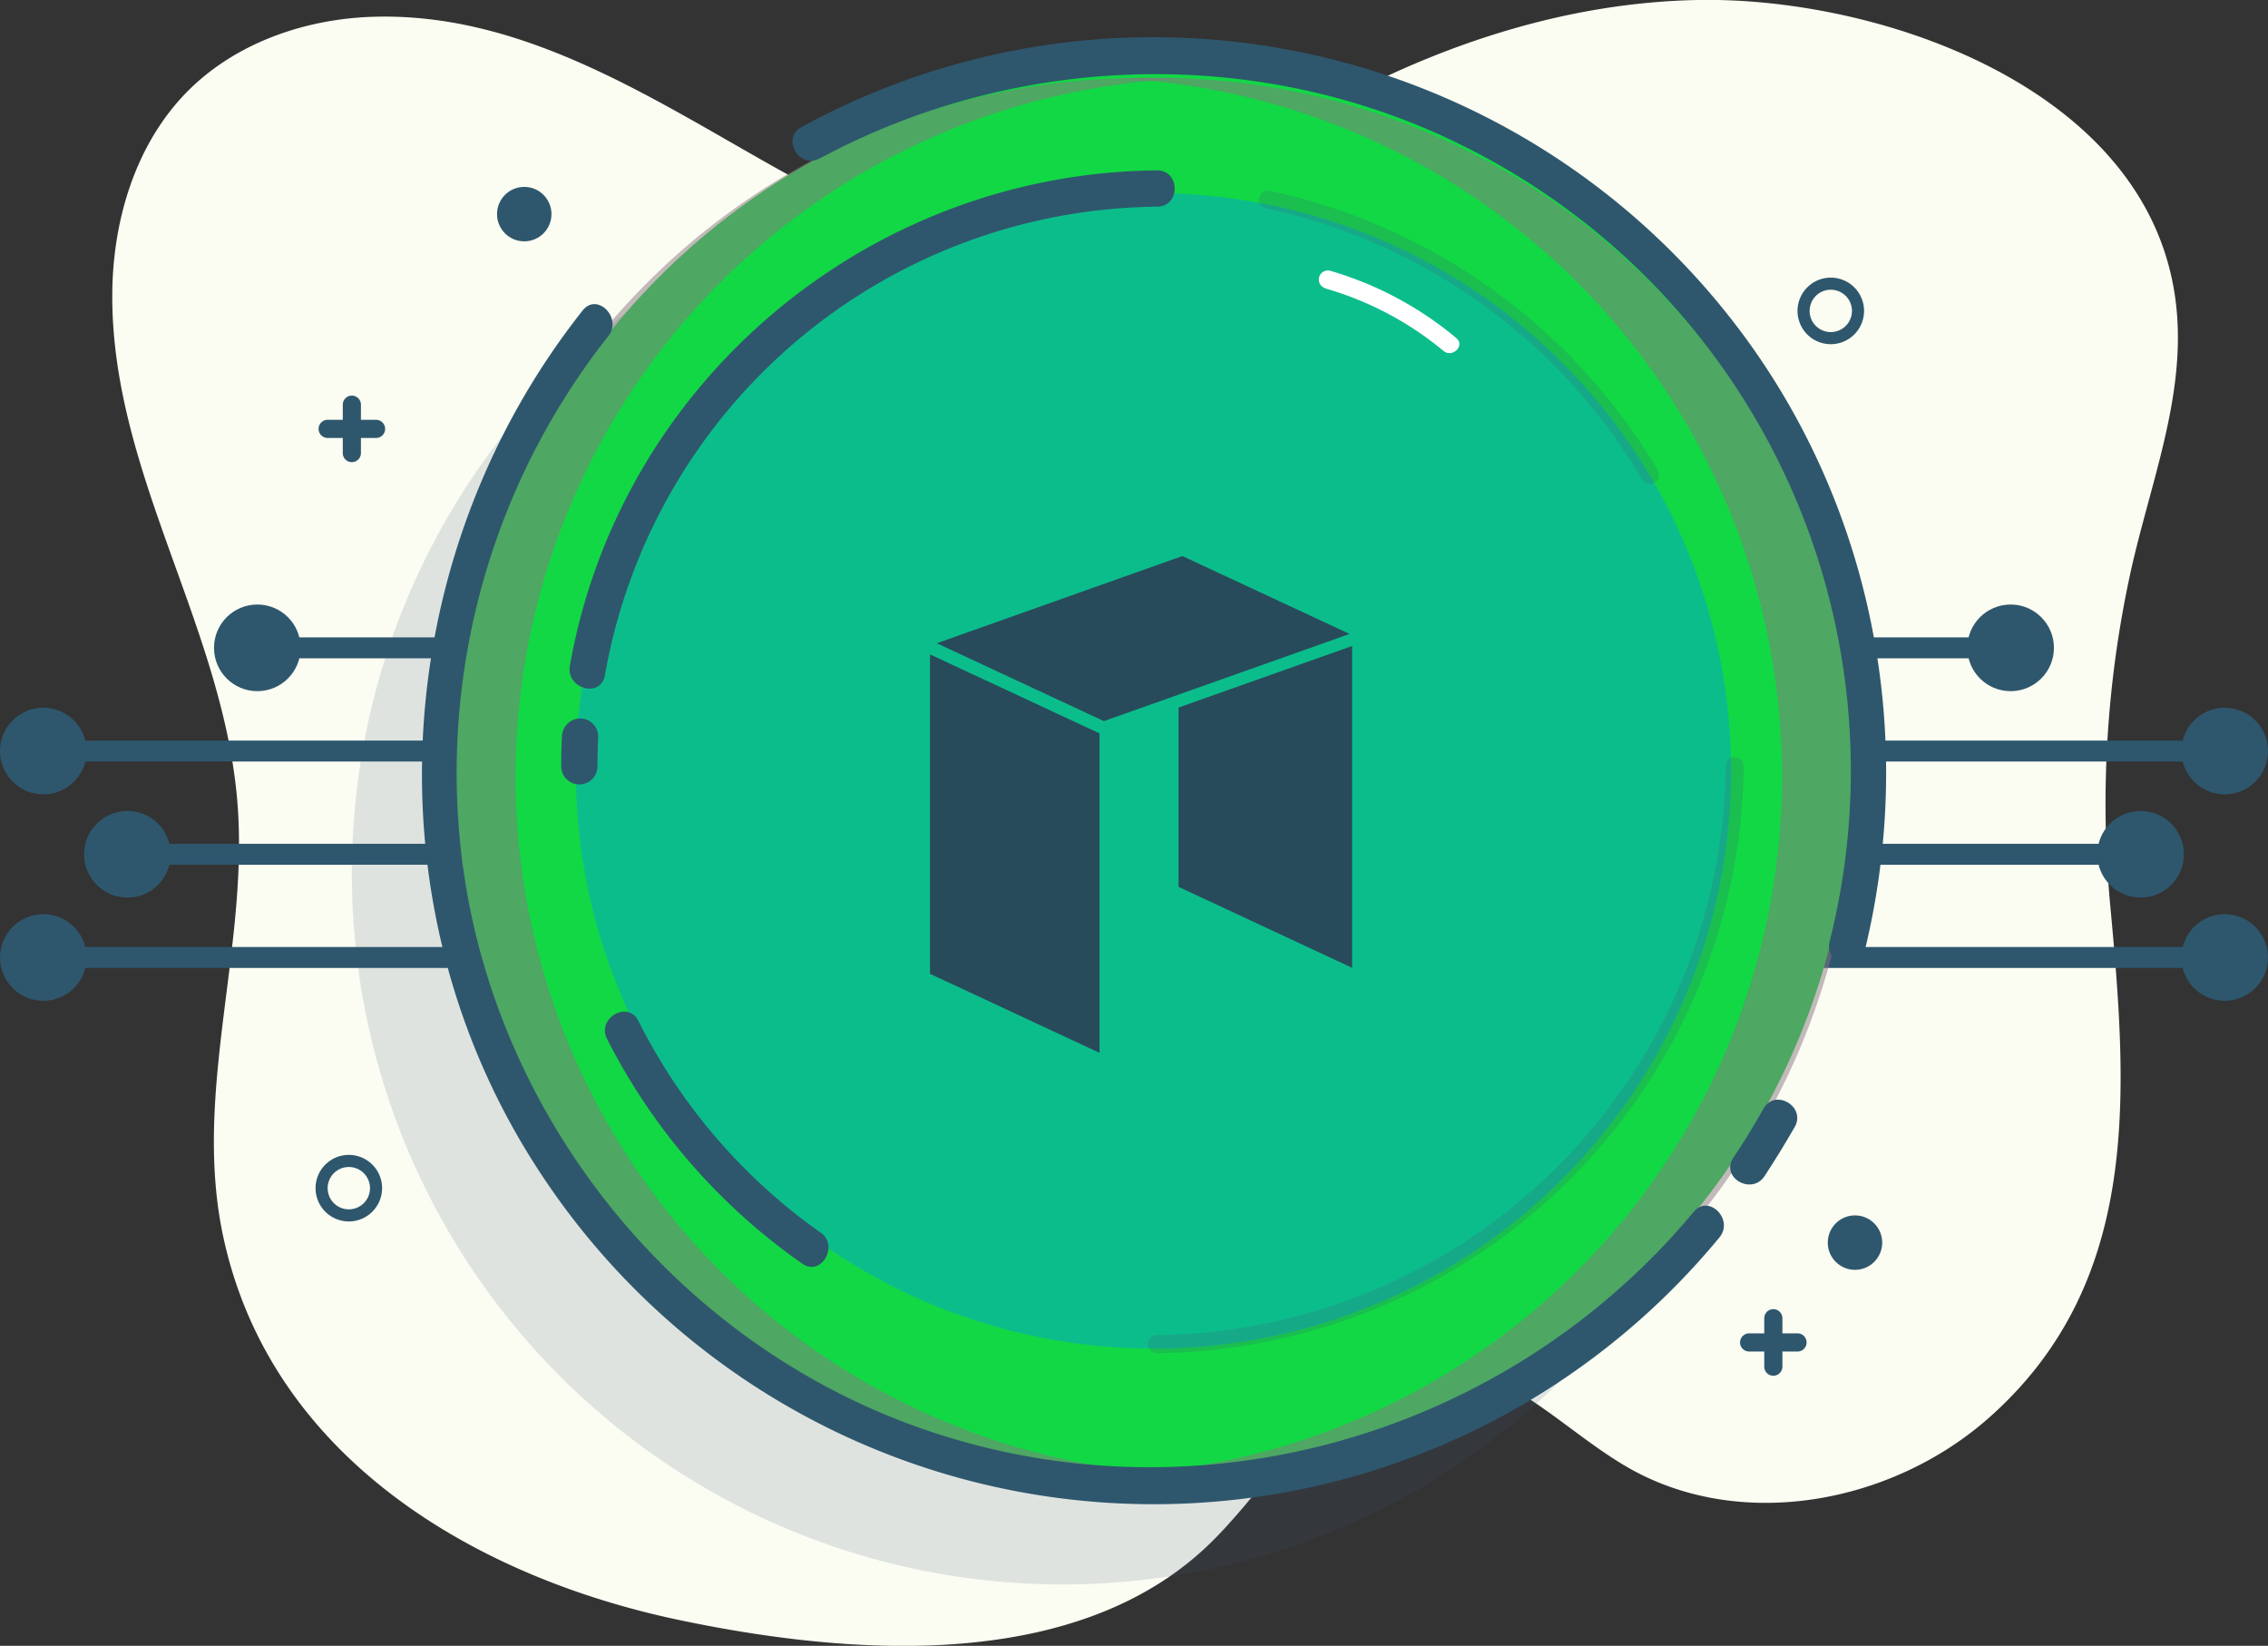 <?xml version="1.0" encoding="UTF-8"?>
<svg xmlns="http://www.w3.org/2000/svg" viewBox="0 0 374.95 272.03">
  <rect x="0" y="0" width="374.95" height="272.03" fill="#333333" stroke="none"/>
  <defs>
    <style>.cls-1{fill:#fbfcf2;}.cls-2,.cls-7{fill:#3f5a7c;}.cls-2{opacity:0.15;}.cls-3{fill:#2e576d;}.cls-4{fill:#12d845;}.cls-5{fill:#8a7683;opacity:0.5;}.cls-6{fill:#0bb2aa;opacity:0.7;}.cls-7{opacity:0.2;}.cls-8{fill:#fff;}.cls-9{fill:#274b5b;}</style>
  </defs>
  <title></title>
  <g data-name="Layer 2" id="Layer_2">
    <g data-name="Layer 1" id="Layer_1-2">
      <path class="cls-1" d="M176.16,43.94c-17.5-.35-33.89-8.28-49.13-16.88C106.84,15.67,85.95,2.07,61.8,2.77,50.58,3.09,39.18,7,31.22,14.88c-8.8,8.73-12.63,21.55-12.66,33.94C18.48,77.72,36.21,102.63,39.1,131c2.52,24.65-7.54,49.38-2.1,73.84,8,36.16,41.59,55.93,75.61,63,28.13,5.86,66.15,8.8,88.14-13.43,11.16-11.28,20.08-28.66,36-28.82,12.46-.12,21.73,10.91,32.56,17.07,18.62,10.58,43.59,5.83,59.6-8.4,25.27-22.46,22.81-53.82,19.93-84.94A179.62,179.62,0,0,1,352,95.65c3.68-17.47,11.58-34.54,6.28-52.64C349.47,12.77,309-.52,280.69,0c-21.45.4-42.31,7.21-61,17.44-17.79,9.73-34.11,21.52-55.5,21"></path>
      <circle class="cls-2" cx="175.67" cy="144.39" r="117.5"></circle>
      <rect class="cls-3" height="3.46" width="32.98" x="48.97" y="105.35"></rect>
      <circle class="cls-3" cx="42.54" cy="107.08" r="7.16"></circle>
      <rect class="cls-3" height="3.46" width="67.46" x="12.69" y="122.41"></rect>
      <circle class="cls-3" cx="7.16" cy="124.14" r="7.16"></circle>
      <rect class="cls-3" height="3.46" width="55.8" x="26.14" y="139.47"></rect>
      <circle class="cls-3" cx="21.06" cy="141.2" r="7.16"></circle>
      <rect class="cls-3" height="3.46" width="67.22" x="11.14" y="156.53"></rect>
      <circle class="cls-3" cx="7.16" cy="158.26" r="7.16"></circle>
      <rect class="cls-3" height="3.46" width="32.98" x="293" y="105.35"></rect>
      <circle class="cls-3" cx="332.4" cy="107.08" r="7.16"></circle>
      <rect class="cls-3" height="3.46" width="67.46" x="294.8" y="122.41"></rect>
      <circle class="cls-3" cx="367.79" cy="124.14" r="7.16"></circle>
      <rect class="cls-3" height="3.46" width="55.8" x="293" y="139.47"></rect>
      <circle class="cls-3" cx="353.89" cy="141.2" r="7.16"></circle>
      <rect class="cls-3" height="3.46" width="67.22" x="296.59" y="156.53"></rect>
      <circle class="cls-3" cx="367.79" cy="158.26" r="7.16"></circle>
      <circle class="cls-4" cx="190.69" cy="127.41" r="115.5"></circle>
      <path class="cls-5" d="M194.67,243.74c-2,.1-4,.15-6,.15a115.5,115.5,0,1,1,0-231c2,0,4,0,6,.15a115.51,115.51,0,0,0,0,230.7Z"></path>
      <path class="cls-5" d="M185.17,13c2-.1,4-.15,6-.15a115.5,115.5,0,1,1,0,231c-2,0-4,0-6-.15a115.51,115.51,0,0,0,0-230.7Z"></path>
      <circle class="cls-6" cx="190.69" cy="127.41" r="95.5"></circle>
      <path class="cls-7" d="M209.24,34.44A95.45,95.45,0,0,1,271.51,79.3a1.5,1.5,0,0,0,2.59-1.51A98.44,98.44,0,0,0,210,31.55c-1.88-.41-2.69,2.48-.8,2.89Z"></path>
      <path class="cls-7" d="M285.28,126.66a95,95,0,0,1-94,94,1.5,1.5,0,0,0,0,3,98.07,98.07,0,0,0,97-97,1.5,1.5,0,0,0-3,0Z"></path>
      <path class="cls-3" d="M100,111.65a93.65,93.65,0,0,1,91.3-77.49c3.86,0,3.87-6,0-6-47.64.43-88.78,34.88-97.09,81.89-.67,3.78,5.11,5.4,5.79,1.6Z"></path>
      <path class="cls-3" d="M98.78,126.66q0-2.46.12-4.92a3,3,0,0,0-3-3,3.07,3.07,0,0,0-3,3q-.12,2.46-.12,4.92a3,3,0,0,0,6,0Z"></path>
      <path class="cls-3" d="M280,200.31c-31.4,37.71-83.73,52.25-129.88,35C109.48,220.13,80,181.73,76,138.55a116.44,116.44,0,0,1,24.57-83c2.37-3-1.85-7.27-4.24-4.24-32.12,40.59-35.76,98.29-7.42,141.92a121.25,121.25,0,0,0,195.35,11.3c2.45-2.95-1.77-7.21-4.24-4.24Z"></path>
      <path class="cls-3" d="M291.54,183.25q-2.33,4.16-5,8.14c-2.14,3.23,3.05,6.24,5.18,3q2.63-4,5-8.14c1.89-3.37-3.29-6.4-5.18-3Z"></path>
      <path class="cls-3" d="M135.53,26.19c32.66-17.57,72.65-18.74,106-2.26a115.27,115.27,0,0,1,60.94,131.71c-.92,3.75,4.87,5.35,5.79,1.6,8.78-35.94,1.2-74.3-21.42-103.69A121.28,121.28,0,0,0,132.5,21c-3.4,1.83-.38,7,3,5.18Z"></path>
      <path class="cls-8" d="M219.09,47.67A53.74,53.74,0,0,1,238.64,58c1.48,1.22,3.61-.89,2.12-2.12a57.5,57.5,0,0,0-20.87-11.13,1.5,1.5,0,0,0-.8,2.89Z"></path>
      <circle class="cls-3" cx="86.67" cy="35.39" r="4.5"></circle>
      <path class="cls-3" d="M302.67,56.89a5.5,5.5,0,1,1,5.5-5.5A5.51,5.51,0,0,1,302.67,56.89Zm0-9a3.5,3.5,0,1,0,3.5,3.5A3.5,3.5,0,0,0,302.67,47.89Z"></path>
      <path class="cls-3" d="M57.67,201.89a5.5,5.5,0,1,1,5.5-5.5A5.51,5.51,0,0,1,57.67,201.89Zm0-9a3.5,3.5,0,1,0,3.5,3.5A3.5,3.5,0,0,0,57.67,192.89Z"></path>
      <circle class="cls-3" cx="306.67" cy="205.39" r="4.5"></circle>
      <path class="cls-3" d="M56.67,66.89v8a1.5,1.5,0,0,0,3,0v-8a1.5,1.5,0,0,0-3,0Z"></path>
      <path class="cls-3" d="M62.17,69.39h-8a1.5,1.5,0,0,0,0,3h8a1.5,1.5,0,0,0,0-3Z"></path>
      <path class="cls-3" d="M291.67,217.89v8a1.5,1.5,0,0,0,3,0v-8a1.5,1.5,0,0,0-3,0Z"></path>
      <path class="cls-3" d="M297.17,220.39h-8a1.5,1.5,0,0,0,0,3h8a1.5,1.5,0,0,0,0-3Z"></path>
      <polygon class="cls-9" points="181.77 121.22 181.77 174.02 153.75 160.96 153.75 108.16 181.77 121.22"></polygon>
      <polygon class="cls-9" points="223.54 106.77 223.54 159.97 194.84 146.59 194.84 116.95 223.54 106.77"></polygon>
      <polygon class="cls-9" points="223.11 104.78 222.86 104.88 222.4 105.04 194.84 114.81 194.16 115.06 182.49 119.19 154.87 106.32 194.16 92.37 194.51 92.26 195.23 92 195.48 91.91 223.11 104.78"></polygon>
      <path class="cls-3" d="M135.65,203.73a94.88,94.88,0,0,1-30.11-35c-1.75-3.45-6.92-.41-5.18,3a101.05,101.05,0,0,0,32.26,37.13c3.16,2.23,6.16-3,3-5.18Z"></path>
    </g>
  </g>
</svg>
